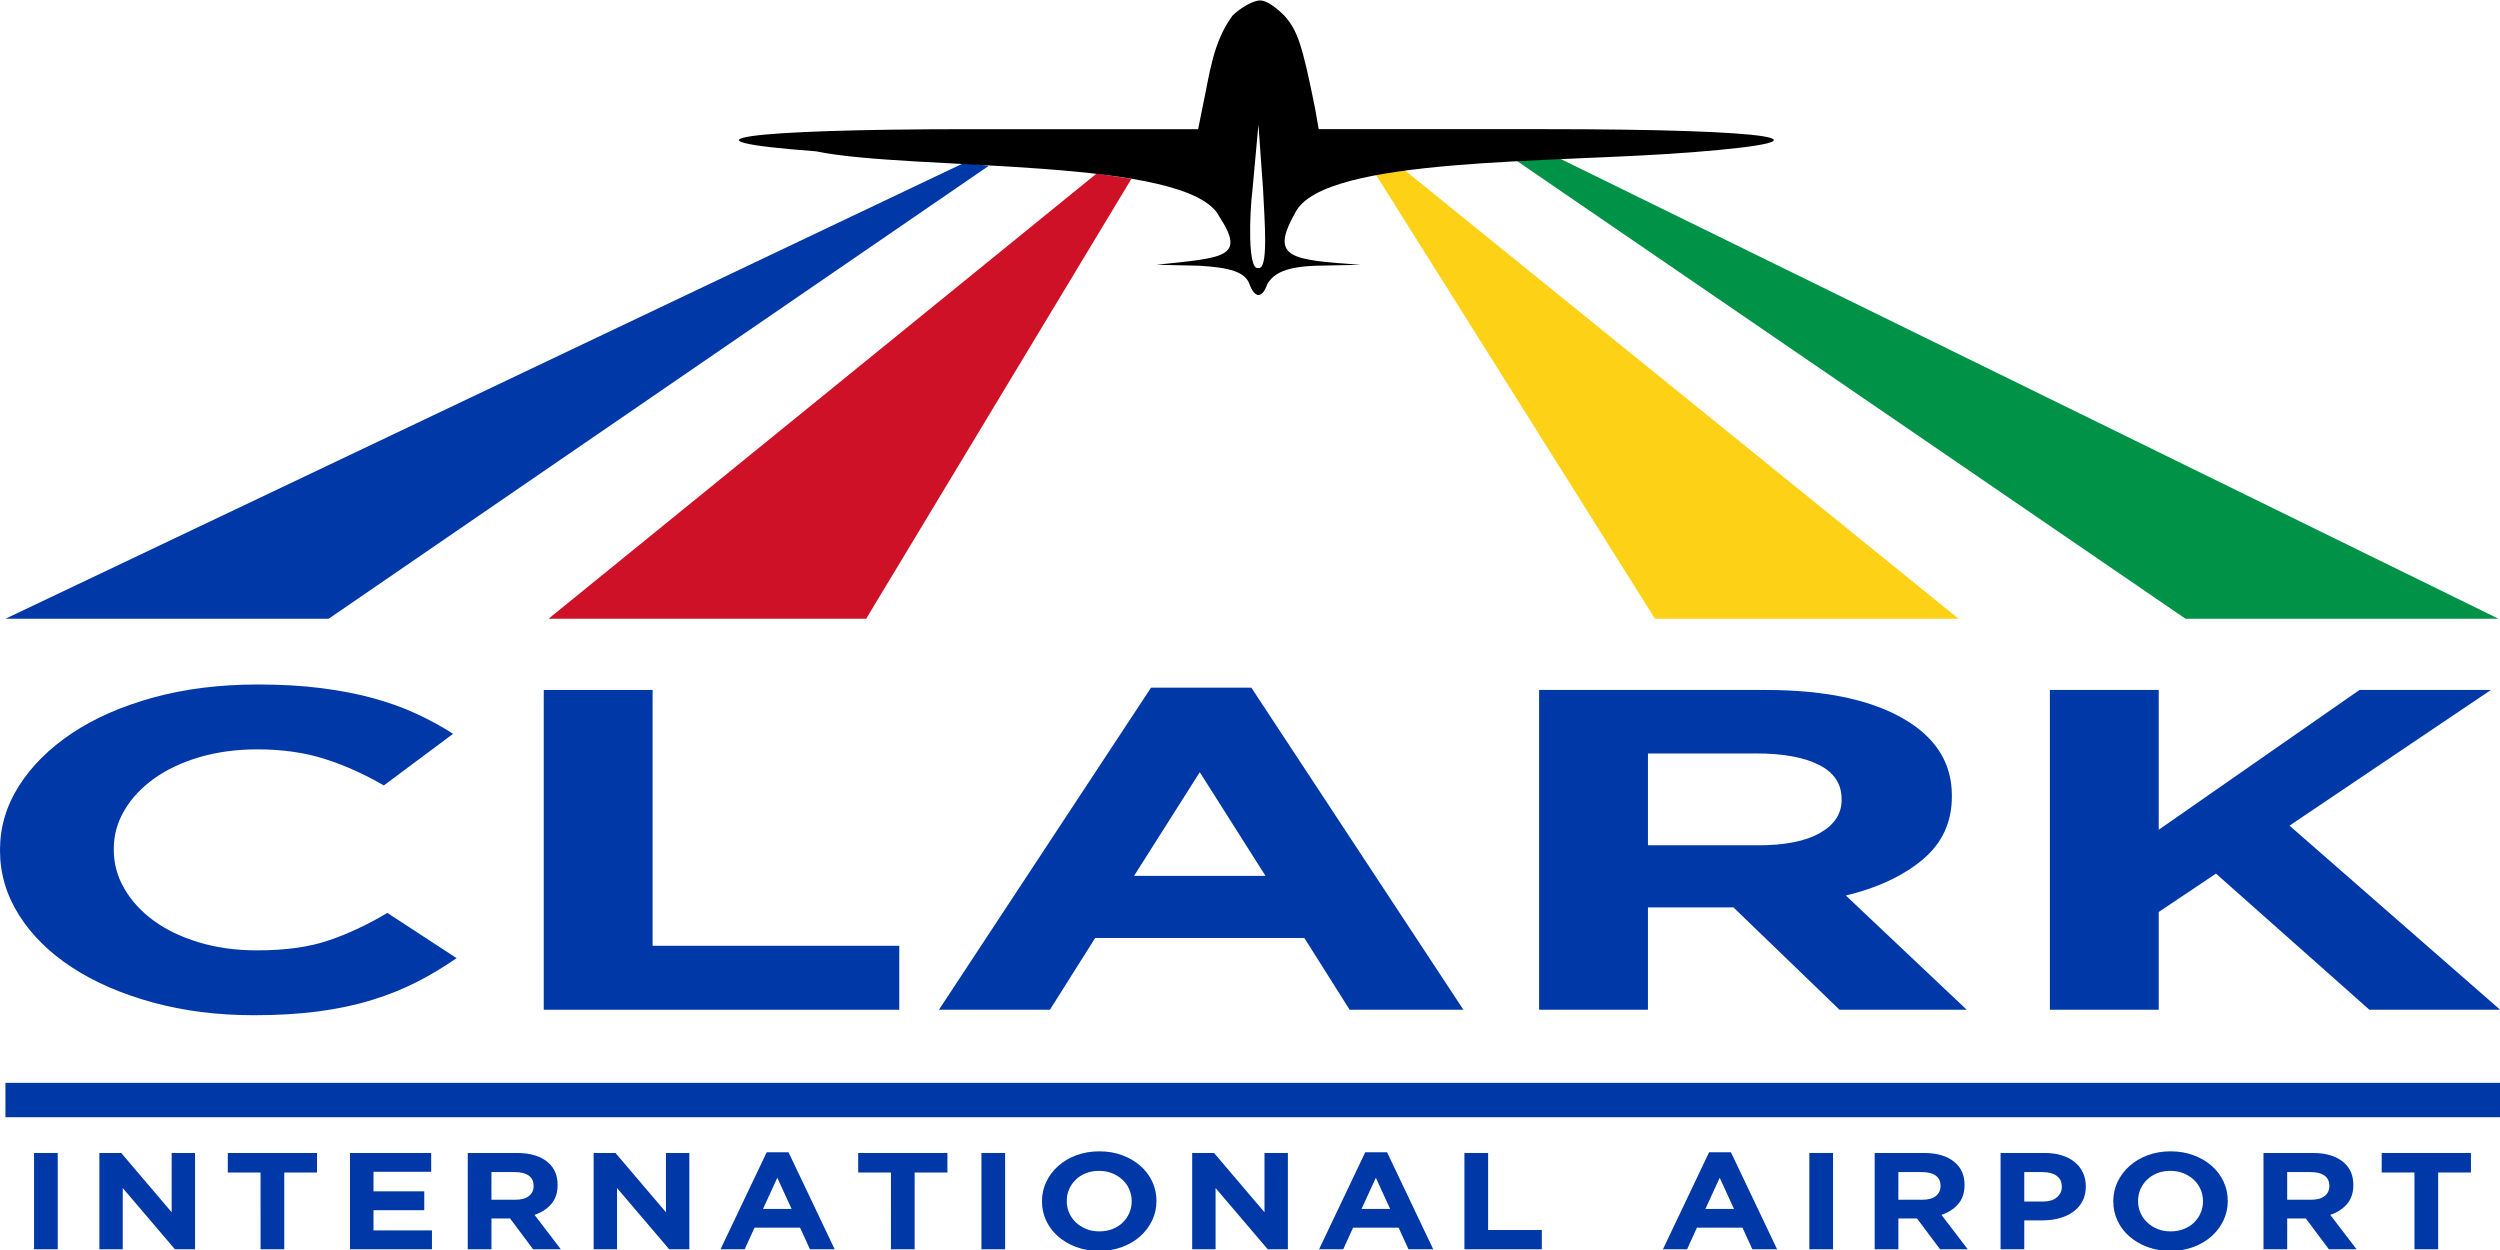 <?xml version="1.0" encoding="UTF-8" standalone="no"?>
<!-- Created with Inkscape (http://www.inkscape.org/) -->

<svg
   xmlns:dc="http://purl.org/dc/elements/1.1/"
   xmlns:cc="http://creativecommons.org/ns#"
   xmlns:rdf="http://www.w3.org/1999/02/22-rdf-syntax-ns#"
   xmlns:svg="http://www.w3.org/2000/svg"
   xmlns="http://www.w3.org/2000/svg"
   xmlns:sodipodi="http://sodipodi.sourceforge.net/DTD/sodipodi-0.dtd"
   xmlns:inkscape="http://www.inkscape.org/namespaces/inkscape"
   width="490"
   height="245"
   id="svg2"
   version="1.1"
   inkscape:version="0.48.5 r10040"
   sodipodi:docname="Clark International Airport (CRK).svg">
  <title
     id="title4278">Clark International Airport (CRK)</title>
  <defs
     id="defs4" />
  <sodipodi:namedview
     id="base"
     pagecolor="#ffffff"
     bordercolor="#666666"
     borderopacity="1.0"
     inkscape:pageopacity="0.0"
     inkscape:pageshadow="2"
     inkscape:zoom="0.74776806"
     inkscape:cx="244.99999"
     inkscape:cy="-20.721563"
     inkscape:document-units="px"
     inkscape:current-layer="layer1"
     showgrid="false"
     fit-margin-top="0"
     fit-margin-left="0"
     fit-margin-right="0"
     fit-margin-bottom="0"
     inkscape:window-width="1366"
     inkscape:window-height="705"
     inkscape:window-x="-8"
     inkscape:window-y="-8"
     inkscape:window-maximized="1" />
  <g
     inkscape:label="Layer 1"
     inkscape:groupmode="layer"
     id="layer1"
     transform="translate(-6.928,-125.989)">
    <g
       id="g4410">
      <path
         sodipodi:nodetypes="ccccc"
         inkscape:connector-curvature="0"
         id="path3179"
         d="m 200.719,158.495 -129.385,88.772 -63.341,0 187.988,-89.395 z"
         style="fill:#0038a8;fill-opacity:1;stroke:none" />
      <path
         sodipodi:nodetypes="ccccc"
         inkscape:connector-curvature="0"
         id="path3181"
         d="m 221.844,160.017 -107.409,87.25 62.256,0 51.994,-86.229 z"
         style="fill:#ce1126;fill-opacity:1;stroke:none" />
      <path
         sodipodi:nodetypes="ccccc"
         inkscape:connector-curvature="0"
         id="path3183"
         d="m 276.288,159.724 55.018,87.543 59.52,0 -109.381,-88.564 z"
         style="fill:#fcd116;fill-opacity:1;stroke:none" />
      <path
         sodipodi:nodetypes="ccccc"
         inkscape:connector-curvature="0"
         id="path3185"
         d="m 302.416,156.292 132.878,90.975 61.342,0 -184.829,-90.606 z"
         style="fill:#009246;fill-opacity:1;stroke:none" />
      <path
         sodipodi:nodetypes="cccsccccccccccscccscccccc"
         id="path3053"
         d="m 248.488,129.063 c -3.876,5.295 -4.471,11.478 -5.817,17.722 l -0.909,4.521 -44.534,0 c -44.716,0 -59.621,2.17 -30.356,4.34 18.647,3.896 73.224,0.967 79.071,12.839 5.267,8.059 0.76,7.998 -12.361,9.403 l 8.362,0.181 c 6.18,0.362 8.907,1.266 9.816,3.436 1.091,3.074 2.573,3.015 3.559,0.177 1.272,-2.17 3.712,-3.432 9.711,-3.613 l 8.543,-0.181 c -13.688,-0.996 -17.881,-1.214 -12.724,-10.308 5.677,-10.918 50.762,-9.583 77.799,-11.754 29.993,-2.351 16.178,-4.521 -28.72,-4.521 l -44.534,0 -0.727,-4.159 c -2.545,-12.658 -3.454,-15.19 -5.998,-18.084 -1.636,-1.628 -3.483,-2.991 -4.755,-2.991 -1.272,0 -3.788,1.363 -5.424,2.991 z m 5.028,49.457 c -2.05,0.454 -1.706,-10.52 -1.092,-15.442 l 1.154,-12.676 0.909,12.658 c 0.255,5.841 1.165,15.977 -0.971,15.46 z"
         inkscape:connector-curvature="0"
         style="fill:#000000;stroke:none" />
      <g
         id="text4254"
         style="font-size:111.364px;font-style:normal;font-variant:normal;font-weight:bold;font-stretch:normal;line-height:125%;letter-spacing:13.92px;word-spacing:0px;fill:#0038a8;fill-opacity:1;stroke:none;font-family:Gotham Bold;-inkscape-font-specification:Gotham Bold"
         transform="scale(1.244,0.804)">
        <path
           id="path4291"
           style="letter-spacing:0px;fill:#0038a8;font-family:Gotham Bold;-inkscape-font-specification:Gotham Bold"
           d="m 45.548,404.193 c -5.716,0 -11.024,-1.039 -15.924,-3.118 -4.9,-2.079 -9.131,-4.918 -12.695,-8.518 -3.564,-3.6 -6.348,-7.851 -8.352,-12.751 C 6.573,374.904 5.571,369.671 5.571,364.104 l 0,-0.224 c -5.9e-6,-5.567 1.002,-10.782 3.006,-15.645 2.004,-4.863 4.788,-9.132 8.352,-12.807 3.564,-3.675 7.833,-6.57 12.807,-8.687 4.974,-2.116 10.468,-3.174 16.481,-3.174 3.639,8e-5 6.961,0.297 9.968,0.89 3.007,0.594 5.735,1.41 8.185,2.45 2.45,1.04 4.715,2.303 6.794,3.788 2.079,1.485 4.009,3.118 5.789,4.899 l -10.913,12.585 c -3.045,-2.748 -6.145,-4.902 -9.3,-6.461 -3.155,-1.559 -6.7,-2.338 -10.636,-2.338 -3.267,6e-5 -6.292,0.631 -9.076,1.893 -2.783,1.262 -5.178,3.007 -7.183,5.234 -2.005,2.227 -3.565,4.807 -4.678,7.74 -1.114,2.933 -1.67,6.07 -1.67,9.412 l 0,0.221 c -2.4e-5,3.342 0.557,6.497 1.67,9.467 1.114,2.969 2.654,5.567 4.622,7.795 1.968,2.227 4.344,3.99 7.128,5.29 2.785,1.299 5.847,1.949 9.186,1.949 4.454,10e-6 8.222,-0.817 11.304,-2.45 3.081,-1.634 6.145,-3.861 9.19,-6.682 l 10.913,11.025 c -2.005,2.152 -4.084,4.083 -6.236,5.791 -2.152,1.708 -4.509,3.175 -7.071,4.399 -2.561,1.225 -5.364,2.152 -8.408,2.783 -3.044,0.631 -6.46,0.946 -10.248,0.946 z"
           inkscape:connector-curvature="0" />
        <path
           id="path4293"
           style="letter-spacing:0px;fill:#0038a8;font-family:Gotham Bold;-inkscape-font-specification:Gotham Bold"
           d="m 91.241,324.901 17.149,0 0,62.363 38.866,0 0,15.593 -56.015,0 z"
           inkscape:connector-curvature="0" />
        <path
           id="path4295"
           style="letter-spacing:0px;fill:#0038a8;font-family:Gotham Bold;-inkscape-font-specification:Gotham Bold"
           d="m 204.957,370.228 -10.355,-25.278 -10.359,25.278 z m -18.04,-45.88 15.813,0 33.408,78.51 -17.927,0 -7.13,-17.486 -32.963,0 -7.127,17.486 -17.486,0 z"
           inkscape:connector-curvature="0" />
        <path
           id="path4297"
           style="letter-spacing:0px;fill:#0038a8;font-family:Gotham Bold;-inkscape-font-specification:Gotham Bold"
           d="m 282.587,362.768 c 4.23,4e-5 7.477,-1.003 9.742,-3.008 2.265,-2.005 3.397,-4.679 3.397,-8.021 l 0,-0.221 c -6e-5,-3.711 -1.188,-6.495 -3.563,-8.352 -2.376,-1.857 -5.68,-2.785 -9.912,-2.785 l -17.037,0 0,22.386 z m -34.523,-37.867 35.634,0 c 9.874,8e-5 17.447,2.636 22.719,7.908 4.454,4.454 6.681,10.394 6.682,17.819 l 0,0.221 c -8e-5,6.312 -1.541,11.454 -4.622,15.426 -3.081,3.972 -7.109,6.886 -12.082,8.741 l 19.042,27.841 -20.045,0 -16.704,-24.945 -0.224,0 -13.251,0 0,24.945 -17.149,0 z"
           inkscape:connector-curvature="0" />
        <path
           id="path4299"
           style="letter-spacing:0px;fill:#0038a8;font-family:Gotham Bold;-inkscape-font-specification:Gotham Bold"
           d="m 328.542,324.901 17.149,0 0,34.077 31.627,-34.077 20.714,0 -31.739,33.075 33.187,44.881 -20.602,0 -24.167,-33.187 -9.02,9.356 0,23.831 -17.149,0 z"
           inkscape:connector-curvature="0" />
      </g>
      <rect
         y="338.226"
         x="7.993"
         height="6.738"
         width="488.935"
         id="rect4260"
         style="color:#000000;fill:#0038a8;fill-opacity:1;fill-rule:nonzero;stroke:none;stroke-width:5;marker:none;visibility:visible;display:inline;overflow:visible;enable-background:accumulate" />
      <g
         id="text4262"
         style="font-size:28.503px;font-style:normal;font-weight:normal;line-height:125%;letter-spacing:3.563px;word-spacing:0px;fill:#0038a8;fill-opacity:1;stroke:none;font-family:Gotham Bold;-inkscape-font-specification:Gotham Bold"
         transform="scale(1.058,0.946)">
        <path
           id="path4302"
           style="letter-spacing:2.726px;word-spacing:6.814px"
           d="m 12.855,372.062 4.389,0 0,19.952 -4.389,0 z"
           inkscape:connector-curvature="0" />
        <path
           id="path4304"
           style="letter-spacing:2.726px;word-spacing:6.814px"
           d="m 24.956,372.062 4.047,0 9.348,12.285 0,-12.285 4.333,0 0,19.952 -3.733,0 -9.663,-12.684 0,12.684 -4.332,0 z"
           inkscape:connector-curvature="0" />
        <path
           id="path4306"
           style="letter-spacing:2.726px;word-spacing:6.814px"
           d="m 54.818,376.11 -6.071,0 0,-4.047 16.532,0 0,4.047 -6.071,0 0,15.905 -4.389,0 z"
           inkscape:connector-curvature="0" />
        <path
           id="path4308"
           style="letter-spacing:2.726px;word-spacing:6.814px"
           d="m 71.38,372.062 15.049,0 0,3.906 -10.689,0 0,4.047 9.406,0 0,3.905 -9.406,0 0,4.19 10.831,0 0,3.905 -15.192,0 z"
           inkscape:connector-curvature="0" />
        <path
           id="path4310"
           style="letter-spacing:2.726px;word-spacing:6.814px"
           d="m 102.037,381.754 c 1.083,10e-6 1.914,-0.257 2.493,-0.77 0.58,-0.513 0.869,-1.197 0.869,-2.053 l 0,-0.057 c -1e-5,-0.95 -0.304,-1.662 -0.912,-2.138 -0.608,-0.475 -1.454,-0.713 -2.537,-0.713 l -4.361,0 0,5.73 z m -8.836,-9.692 9.12,0 c 2.527,2e-5 4.465,0.675 5.815,2.024 1.14,1.14 1.71,2.66 1.71,4.561 l 0,0.057 c -2e-5,1.616 -0.394,2.932 -1.183,3.948 -0.789,1.017 -1.819,1.762 -3.092,2.237 l 4.874,7.126 -5.13,0 -4.275,-6.385 -0.057,0 -3.392,0 0,6.385 -4.389,0 z"
           inkscape:connector-curvature="0" />
        <path
           id="path4312"
           style="letter-spacing:2.726px;word-spacing:6.814px"
           d="m 116.524,372.062 4.047,0 9.348,12.285 0,-12.285 4.333,0 0,19.952 -3.733,0 -9.663,-12.684 0,12.684 -4.332,0 z"
           inkscape:connector-curvature="0" />
        <path
           id="path4314"
           style="letter-spacing:2.726px;word-spacing:6.814px"
           d="m 153.198,383.663 -2.65,-6.47 -2.651,6.47 z m -4.617,-11.743 4.047,0 8.551,20.094 -4.588,0 -1.825,-4.475 -8.437,0 -1.824,4.475 -4.475,0 z"
           inkscape:connector-curvature="0" />
        <path
           id="path4316"
           style="letter-spacing:2.726px;word-spacing:6.814px"
           d="m 171.602,376.11 -6.071,0 0,-4.047 16.532,0 0,4.047 -6.071,0 0,15.905 -4.389,0 z"
           inkscape:connector-curvature="0" />
        <path
           id="path4318"
           style="letter-spacing:2.726px;word-spacing:6.814px"
           d="m 188.364,372.062 4.389,0 0,19.952 -4.389,0 z"
           inkscape:connector-curvature="0" />
        <path
           id="path4320"
           style="letter-spacing:2.726px;word-spacing:6.814px"
           d="m 210.213,388.309 c 0.874,1e-5 1.681,-0.161 2.423,-0.484 0.741,-0.323 1.373,-0.77 1.896,-1.34 0.523,-0.57 0.931,-1.23 1.226,-1.981 0.294,-0.751 0.441,-1.553 0.441,-2.408 l 0,-0.057 c -2e-5,-0.855 -0.147,-1.662 -0.441,-2.423 -0.294,-0.76 -0.712,-1.425 -1.254,-1.995 -0.542,-0.57 -1.183,-1.021 -1.924,-1.354 -0.741,-0.333 -1.549,-0.499 -2.423,-0.499 -0.893,1e-5 -1.705,0.162 -2.437,0.484 -0.732,0.323 -1.359,0.77 -1.881,1.34 -0.522,0.57 -0.931,1.23 -1.226,1.981 -0.295,0.751 -0.442,1.554 -0.442,2.409 l 0,0.057 c -1e-5,0.855 0.147,1.663 0.442,2.423 0.295,0.76 0.713,1.425 1.254,1.995 0.542,0.57 1.178,1.021 1.91,1.354 0.732,0.333 1.544,0.499 2.437,0.499 z m -0.057,4.047 c -1.54,0 -2.955,-0.271 -4.247,-0.812 -1.292,-0.542 -2.408,-1.273 -3.349,-2.195 -0.941,-0.921 -1.672,-2.005 -2.195,-3.249 -0.522,-1.245 -0.784,-2.58 -0.784,-4.004 l 0,-0.057 c -1e-5,-1.425 0.266,-2.76 0.798,-4.004 0.532,-1.245 1.268,-2.337 2.209,-3.278 0.941,-0.941 2.062,-1.682 3.363,-2.223 1.302,-0.542 2.722,-0.812 4.261,-0.812 1.539,2e-5 2.955,0.271 4.247,0.812 1.292,0.542 2.409,1.273 3.349,2.195 0.941,0.921 1.672,2.005 2.195,3.249 0.522,1.245 0.784,2.58 0.784,4.005 l 0,0.057 c -2e-5,1.425 -0.266,2.76 -0.798,4.005 -0.532,1.244 -1.268,2.337 -2.209,3.278 -0.941,0.941 -2.062,1.682 -3.363,2.223 -1.302,0.542 -2.722,0.812 -4.261,0.812 z"
           inkscape:connector-curvature="0" />
        <path
           id="path4322"
           style="letter-spacing:2.726px;word-spacing:6.814px"
           d="m 227.407,372.062 4.047,0 9.348,12.285 0,-12.285 4.333,0 0,19.952 -3.733,0 -9.663,-12.684 0,12.684 -4.332,0 z"
           inkscape:connector-curvature="0" />
        <path
           id="path4324"
           style="letter-spacing:2.726px;word-spacing:6.814px"
           d="m 264.081,383.663 -2.65,-6.47 -2.651,6.47 z m -4.617,-11.743 4.047,0 8.551,20.094 -4.588,0 -1.825,-4.475 -8.437,0 -1.824,4.475 -4.475,0 z"
           inkscape:connector-curvature="0" />
        <path
           id="path4326"
           style="letter-spacing:2.726px;word-spacing:6.814px"
           d="m 277.84,372.062 4.389,0 0,15.962 9.948,0 0,3.991 -14.337,0 z"
           inkscape:connector-curvature="0" />
        <path
           id="path4328"
           style="letter-spacing:2.726px;word-spacing:6.814px"
           d="m 327.783,383.663 -2.65,-6.47 -2.651,6.47 z m -4.617,-11.743 4.047,0 8.551,20.094 -4.588,0 -1.825,-4.475 -8.437,0 -1.824,4.475 -4.475,0 z"
           inkscape:connector-curvature="0" />
        <path
           id="path4330"
           style="letter-spacing:2.726px;word-spacing:6.814px"
           d="m 341.741,372.062 4.389,0 0,19.952 -4.389,0 z"
           inkscape:connector-curvature="0" />
        <path
           id="path4332"
           style="letter-spacing:2.726px;word-spacing:6.814px"
           d="m 362.678,381.754 c 1.083,10e-6 1.914,-0.257 2.493,-0.77 0.58,-0.513 0.869,-1.197 0.869,-2.053 l 0,-0.057 c -2e-5,-0.95 -0.304,-1.662 -0.912,-2.138 -0.608,-0.475 -1.454,-0.713 -2.537,-0.713 l -4.361,0 0,5.73 z m -8.836,-9.692 9.12,0 c 2.527,2e-5 4.465,0.675 5.815,2.024 1.14,1.14 1.71,2.66 1.71,4.561 l 0,0.057 c -2e-5,1.616 -0.394,2.932 -1.183,3.948 -0.789,1.017 -1.819,1.762 -3.092,2.237 l 4.874,7.126 -5.13,0 -4.275,-6.385 -0.057,0 -3.392,0 0,6.385 -4.389,0 z"
           inkscape:connector-curvature="0" />
        <path
           id="path4334"
           style="letter-spacing:2.726px;word-spacing:6.814px"
           d="m 385.032,382.125 c 1.102,1e-5 1.958,-0.29 2.566,-0.869 0.608,-0.58 0.912,-1.297 0.912,-2.152 l 0,-0.057 c -2e-5,-0.988 -0.318,-1.739 -0.955,-2.252 -0.636,-0.513 -1.506,-0.77 -2.608,-0.77 l -3.392,0 0,6.1 z m -7.866,-10.062 8.151,0 c 1.197,2e-5 2.267,0.166 3.207,0.499 0.941,0.333 1.739,0.803 2.394,1.411 0.656,0.608 1.159,1.335 1.51,2.181 0.351,0.846 0.527,1.782 0.527,2.807 l 0,0.057 c -2e-5,1.159 -0.209,2.176 -0.627,3.05 -0.418,0.874 -0.993,1.605 -1.724,2.195 -0.732,0.589 -1.587,1.031 -2.565,1.326 -0.979,0.295 -2.028,0.442 -3.149,0.442 l -3.335,0 0,5.985 -4.389,0 z"
           inkscape:connector-curvature="0" />
        <path
           id="path4336"
           style="letter-spacing:2.726px;word-spacing:6.814px"
           d="m 408.678,388.309 c 0.874,1e-5 1.681,-0.161 2.423,-0.484 0.741,-0.323 1.373,-0.77 1.896,-1.34 0.523,-0.57 0.931,-1.23 1.226,-1.981 0.294,-0.751 0.441,-1.553 0.441,-2.408 l 0,-0.057 c -2e-5,-0.855 -0.147,-1.662 -0.441,-2.423 -0.294,-0.76 -0.712,-1.425 -1.254,-1.995 -0.542,-0.57 -1.183,-1.021 -1.924,-1.354 -0.741,-0.333 -1.549,-0.499 -2.423,-0.499 -0.893,1e-5 -1.705,0.162 -2.437,0.484 -0.732,0.323 -1.359,0.77 -1.881,1.34 -0.522,0.57 -0.931,1.23 -1.226,1.981 -0.295,0.751 -0.442,1.554 -0.442,2.409 l 0,0.057 c -1e-5,0.855 0.147,1.663 0.442,2.423 0.295,0.76 0.713,1.425 1.254,1.995 0.542,0.57 1.178,1.021 1.91,1.354 0.732,0.333 1.544,0.499 2.437,0.499 z m -0.057,4.047 c -1.54,0 -2.955,-0.271 -4.247,-0.812 -1.292,-0.542 -2.408,-1.273 -3.349,-2.195 -0.941,-0.921 -1.672,-2.005 -2.195,-3.249 -0.522,-1.245 -0.784,-2.58 -0.784,-4.004 l 0,-0.057 c 0,-1.425 0.266,-2.76 0.798,-4.004 0.532,-1.245 1.268,-2.337 2.209,-3.278 0.941,-0.941 2.062,-1.682 3.363,-2.223 1.302,-0.542 2.722,-0.812 4.261,-0.812 1.539,2e-5 2.955,0.271 4.247,0.812 1.292,0.542 2.409,1.273 3.349,2.195 0.941,0.921 1.672,2.005 2.195,3.249 0.522,1.245 0.784,2.58 0.784,4.005 l 0,0.057 c -2e-5,1.425 -0.266,2.76 -0.798,4.005 -0.532,1.244 -1.268,2.337 -2.209,3.278 -0.941,0.941 -2.062,1.682 -3.363,2.223 -1.302,0.542 -2.722,0.812 -4.261,0.812 z"
           inkscape:connector-curvature="0" />
        <path
           id="path4338"
           style="letter-spacing:2.726px;word-spacing:6.814px"
           d="m 434.708,381.754 c 1.083,10e-6 1.914,-0.257 2.493,-0.77 0.58,-0.513 0.869,-1.197 0.869,-2.053 l 0,-0.057 c -2e-5,-0.95 -0.304,-1.662 -0.912,-2.138 -0.608,-0.475 -1.454,-0.713 -2.537,-0.713 l -4.361,0 0,5.73 z m -8.836,-9.692 9.12,0 c 2.527,2e-5 4.465,0.675 5.815,2.024 1.14,1.14 1.71,2.66 1.71,4.561 l 0,0.057 c -2e-5,1.616 -0.394,2.932 -1.183,3.948 -0.789,1.017 -1.819,1.762 -3.092,2.237 l 4.874,7.126 -5.13,0 -4.275,-6.385 -0.057,0 -3.392,0 0,6.385 -4.389,0 z"
           inkscape:connector-curvature="0" />
        <path
           id="path4340"
           style="letter-spacing:2.726px;word-spacing:6.814px"
           d="m 453.842,376.11 -6.072,0 0,-4.047 16.532,0 0,4.047 -6.071,0 0,15.905 -4.389,0 z"
           inkscape:connector-curvature="0" />
      </g>
    </g>
  </g>
</svg>
